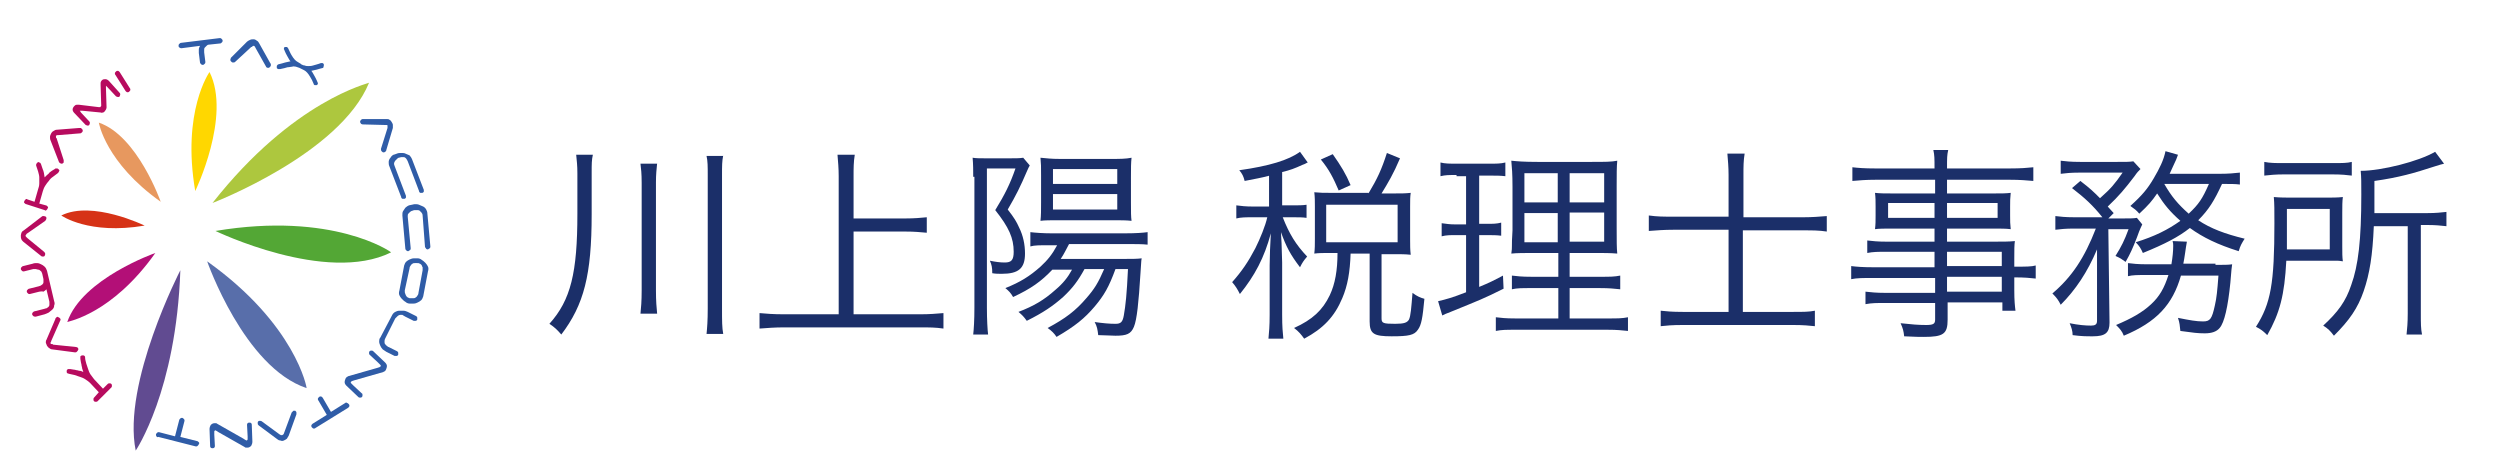<?xml version="1.0" encoding="utf-8"?>
<!-- Generator: Adobe Illustrator 24.3.0, SVG Export Plug-In . SVG Version: 6.00 Build 0)  -->
<svg version="1.1" id="レイヤー_1" xmlns="http://www.w3.org/2000/svg" xmlns:xlink="http://www.w3.org/1999/xlink" x="0px"
	 y="0px" viewBox="0 0 420 80" style="enable-background:new 0 0 420 80;" xml:space="preserve">
<style type="text/css">
	.st0{fill:#B70B5E;}
	.st1{fill:#2F5CA7;}
	.st2{fill:#53A735;}
	.st3{fill:#D63216;}
	.st4{fill:#614B91;}
	.st5{fill:#FFD700;}
	.st6{fill:#586EAA;}
	.st7{fill:#E7985F;}
	.st8{fill:#B30F77;}
	.st9{fill:#ADC73E;}
	.st10{fill:#1B2F69;}
</style>
<g>
	<g>
		<g>
			<g>
				<path class="st0" d="M16.6,65.9l-1.5-1.6c-0.2-0.2-0.5-0.4-0.8-0.6c-0.3-0.2-0.6-0.3-0.9-0.4c-0.3-0.1-0.6-0.2-0.9-0.3
					c-0.3-0.1-0.6-0.1-0.9-0.2c-0.1,0-0.2-0.1-0.3-0.1c-0.1-0.1-0.1-0.2-0.1-0.3c0-0.1,0-0.2,0.1-0.3c0.1-0.1,0.1-0.1,0.2-0.1
					c0.1,0,0.2,0,0.3,0c0.2,0,0.4,0.1,0.6,0.1c0.2,0,0.4,0.1,0.5,0.1c0.2,0,0.3,0.1,0.5,0.1c0.2,0,0.4,0.1,0.6,0.2
					c-0.1-0.2-0.1-0.4-0.2-0.6c0-0.2-0.1-0.4-0.1-0.5c0-0.2-0.1-0.4-0.1-0.5c0-0.2-0.1-0.4-0.1-0.6c0-0.1,0-0.2,0-0.3
					c0-0.1,0-0.2,0.1-0.2c0.1-0.1,0.2-0.1,0.3-0.1c0.1,0,0.2,0,0.3,0.1c0.1,0.1,0.1,0.2,0.1,0.3c0,0.3,0.1,0.6,0.2,1
					c0.1,0.3,0.2,0.6,0.3,0.9c0.1,0.3,0.2,0.6,0.4,0.9c0.2,0.3,0.4,0.5,0.6,0.8l1.5,1.6l0.8-0.8c0.1-0.1,0.2-0.1,0.3-0.1
					c0.1,0,0.2,0,0.3,0.1c0.1,0.1,0.1,0.2,0.1,0.3c0,0.1,0,0.2-0.1,0.3l-2.3,2.3c-0.1,0.1-0.2,0.1-0.3,0.1c-0.1,0-0.2,0-0.3-0.1
					c-0.1-0.1-0.1-0.2-0.1-0.3c0-0.1,0-0.2,0.1-0.3L16.6,65.9z"/>
				<path class="st0" d="M12.8,58.3c0.1,0,0.3,0.1,0.3,0.2c0.1,0.1,0.1,0.2,0,0.3c0,0.1-0.1,0.2-0.2,0.3c-0.1,0.1-0.2,0.1-0.3,0.1
					l-3.8-0.5c-0.2,0-0.4-0.1-0.5-0.2c-0.2-0.1-0.3-0.3-0.4-0.4c-0.1-0.2-0.1-0.3-0.2-0.5c0-0.2,0-0.4,0.1-0.5l1.5-3.5
					c0-0.1,0-0.1,0.1-0.2c0,0,0.1-0.1,0.1-0.1c0.1-0.1,0.2-0.1,0.3,0c0.1,0,0.2,0.1,0.3,0.2c0.1,0.1,0.1,0.3,0,0.4l-1.5,3.4
					c0,0.1,0,0.1-0.1,0.2c0,0.1,0,0.2,0,0.2c0,0.1,0.1,0.1,0.2,0.1c0.1,0,0.2,0,0.2,0.1L12.8,58.3z"/>
				<path class="st0" d="M5.6,53.1c-0.1-0.1-0.2-0.2-0.2-0.3c0-0.1,0-0.2,0.1-0.3c0.1-0.1,0.2-0.2,0.3-0.2l1.6-0.4
					c0.1,0,0.2-0.1,0.4-0.1c0.1-0.1,0.2-0.1,0.3-0.2c0.1-0.1,0.2-0.2,0.2-0.4c0-0.2,0-0.3,0-0.5l-0.5-2.1c-0.1,0.1-0.3,0.3-0.5,0.4
					C7,48.9,6.8,49,6.6,49l-1.6,0.4c-0.1,0-0.2,0-0.3-0.1c-0.1-0.1-0.2-0.2-0.2-0.3c0-0.1,0-0.2,0.1-0.3c0.1-0.1,0.2-0.2,0.3-0.2
					l1.6-0.4c0.1,0,0.2-0.1,0.3-0.1c0.1-0.1,0.2-0.1,0.3-0.2c0.1-0.1,0.2-0.2,0.2-0.4c0-0.1,0-0.3,0-0.5L7.1,46
					C7,45.8,7,45.6,6.8,45.5c-0.1-0.1-0.2-0.2-0.4-0.2c-0.1,0-0.3-0.1-0.4-0.1c-0.1,0-0.3,0-0.4,0l-1.6,0.4c-0.1,0-0.2,0-0.3-0.1
					c-0.1-0.1-0.2-0.2-0.2-0.3c0-0.1,0-0.2,0.1-0.3c0.1-0.1,0.2-0.2,0.3-0.2l1.6-0.4c0.2-0.1,0.5-0.1,0.7-0.1c0.3,0,0.5,0.1,0.7,0.2
					c0.2,0.1,0.4,0.2,0.6,0.4c0.2,0.2,0.3,0.4,0.4,0.7l1.2,5.1c0.1,0.3,0.1,0.5,0,0.7C9.1,51.6,9,51.8,8.8,52
					c-0.2,0.2-0.4,0.3-0.6,0.5c-0.2,0.1-0.4,0.2-0.7,0.3L6,53.2C5.9,53.2,5.7,53.2,5.6,53.1z"/>
				<path class="st0" d="M7.4,42.3c0.1,0.1,0.2,0.2,0.2,0.4c0,0.1-0.1,0.2-0.1,0.3c-0.1,0.1-0.2,0.1-0.3,0.1c-0.1,0-0.2,0-0.3-0.1
					l-3-2.4c-0.1-0.1-0.3-0.3-0.3-0.4c-0.1-0.2-0.1-0.4-0.1-0.6c0-0.2,0.1-0.4,0.1-0.5c0.1-0.2,0.2-0.3,0.4-0.4L7,36.4
					c0,0,0.1-0.1,0.2-0.1c0.1,0,0.1,0,0.2,0c0.1,0,0.2,0.1,0.3,0.1c0.1,0.1,0.1,0.2,0.1,0.3c0,0.1-0.1,0.3-0.2,0.4l-3,2.1
					c-0.1,0-0.1,0.1-0.2,0.2c-0.1,0.1-0.1,0.1-0.1,0.2c0,0.1,0,0.1,0.1,0.2c0.1,0.1,0.1,0.1,0.2,0.2L7.4,42.3z"/>
				<path class="st0" d="M5.8,33.9l0.6-2.1c0.1-0.3,0.2-0.6,0.2-1c0-0.3,0-0.7,0-1c0-0.3-0.1-0.6-0.2-1c-0.1-0.3-0.2-0.6-0.3-0.9
					c0-0.1-0.1-0.2,0-0.3c0-0.1,0.1-0.2,0.2-0.3c0.1-0.1,0.2-0.1,0.3,0c0.1,0,0.2,0.1,0.2,0.1c0,0.1,0.1,0.1,0.1,0.2
					c0.1,0.2,0.1,0.4,0.2,0.6c0.1,0.2,0.1,0.4,0.2,0.5c0,0.2,0.1,0.3,0.1,0.5c0,0.2,0.1,0.4,0.1,0.6c0.1-0.1,0.3-0.3,0.4-0.4
					c0.1-0.1,0.3-0.2,0.4-0.4c0.1-0.1,0.3-0.2,0.4-0.3c0.2-0.1,0.3-0.2,0.5-0.3c0.1-0.1,0.1-0.1,0.2-0.1c0.1,0,0.2,0,0.2,0
					c0.1,0,0.2,0.1,0.3,0.2c0.1,0.1,0.1,0.2,0,0.3c0,0.1-0.1,0.2-0.2,0.3c-0.3,0.2-0.5,0.4-0.8,0.6c-0.3,0.2-0.5,0.4-0.7,0.7
					c-0.2,0.2-0.4,0.5-0.6,0.8c-0.2,0.3-0.3,0.6-0.4,0.9l-0.6,2.1l1.1,0.3c0.1,0,0.2,0.1,0.3,0.2c0.1,0.1,0.1,0.2,0,0.3
					c0,0.1-0.1,0.2-0.2,0.3c-0.1,0.1-0.2,0.1-0.3,0l-3.1-1c-0.1,0-0.2-0.1-0.3-0.2c-0.1-0.1-0.1-0.2,0-0.3c0-0.1,0.1-0.2,0.2-0.3
					c0.1-0.1,0.2-0.1,0.3,0L5.8,33.9z"/>
				<path class="st0" d="M10.7,26.9c0,0.1,0,0.3,0,0.4c-0.1,0.1-0.2,0.2-0.3,0.2c-0.1,0-0.2,0-0.3-0.1c-0.1-0.1-0.2-0.1-0.2-0.2
					l-1.4-3.6c-0.1-0.2-0.1-0.4-0.1-0.6c0-0.2,0.1-0.4,0.2-0.6c0.1-0.2,0.2-0.3,0.4-0.4c0.2-0.1,0.3-0.2,0.5-0.2l3.8-0.3
					c0.1,0,0.1,0,0.2,0c0.1,0,0.1,0,0.2,0.1c0.1,0.1,0.2,0.2,0.2,0.3c0,0.1,0,0.2-0.1,0.3c-0.1,0.1-0.2,0.2-0.3,0.2l-3.7,0.3
					c-0.1,0-0.1,0-0.2,0c-0.1,0-0.1,0.1-0.2,0.1c0,0.1,0,0.1,0,0.2c0,0.1,0,0.2,0.1,0.2L10.7,26.9z"/>
				<path class="st0" d="M20.1,15.6c0.1,0.1,0.1,0.2,0.1,0.3c0,0.1-0.1,0.2-0.1,0.3c-0.1,0.1-0.2,0.1-0.3,0.1
					c-0.1,0-0.2-0.1-0.3-0.1l-1.4-1.5c-0.2-0.2-0.3-0.3-0.3-0.3c0,0,0,0.1,0,0.4l0.1,3.2c0,0.1,0,0.2-0.1,0.4
					c-0.1,0.1-0.1,0.2-0.2,0.3c-0.1,0.1-0.2,0.2-0.3,0.2c-0.1,0-0.2,0.1-0.4,0l-3.1-0.3c-0.2,0-0.3,0-0.4,0c0,0,0.1,0.1,0.2,0.3
					l1.4,1.5c0.1,0.1,0.1,0.2,0.1,0.3c0,0.1-0.1,0.2-0.1,0.3c-0.1,0.1-0.2,0.1-0.3,0.1c-0.1,0-0.2-0.1-0.3-0.1l-1.9-2
					c-0.2-0.2-0.3-0.4-0.3-0.6c0-0.2,0.1-0.4,0.3-0.6c0.1-0.1,0.2-0.2,0.4-0.2c0.1,0,0.3,0,0.4,0l3.3,0.4c0,0,0.1,0,0.2,0
					c0.1,0,0.1,0,0.1-0.1c0,0,0.1-0.1,0.1-0.1c0-0.1,0-0.1,0-0.2l-0.1-3.3l0,0c0-0.1,0-0.3,0-0.4c0-0.1,0.1-0.3,0.2-0.4
					c0.2-0.2,0.4-0.2,0.6-0.2c0.2,0,0.4,0.1,0.6,0.3L20.1,15.6z"/>
			</g>
			<path class="st0" d="M21.9,15.1c0,0.1-0.1,0.2-0.2,0.3c-0.1,0.1-0.2,0.1-0.3,0.1c-0.1,0-0.2-0.1-0.3-0.2l-1.7-2.7
				c-0.1-0.1-0.1-0.2-0.1-0.3c0-0.1,0.1-0.2,0.2-0.3c0.1-0.1,0.2-0.1,0.3-0.1c0.1,0,0.2,0.1,0.3,0.2l1.7,2.7
				C21.9,14.9,21.9,15,21.9,15.1z"/>
		</g>
		<g>
			<path class="st1" d="M36.9,6.4c0.1,0,0.2,0,0.3,0.1c0.1,0.1,0.2,0.2,0.2,0.3c0,0.1,0,0.2-0.1,0.3c-0.1,0.1-0.2,0.2-0.3,0.2
				l-1.9,0.2c-0.2,0-0.3,0.1-0.4,0.2c-0.1,0.1-0.2,0.2-0.3,0.3c-0.1,0.1-0.1,0.3-0.1,0.4c0,0.1,0,0.3,0,0.4l0.2,1.6
				c0,0.1,0,0.2-0.1,0.3c-0.1,0.1-0.2,0.2-0.3,0.2c-0.1,0-0.2,0-0.3-0.1c-0.1-0.1-0.2-0.2-0.2-0.3l-0.2-1.6c0-0.2,0-0.4,0-0.6
				c0-0.2,0.1-0.4,0.2-0.6l-3.1,0.4c-0.1,0-0.2,0-0.3-0.1C30.1,8,30,7.9,30,7.7c0-0.1,0-0.2,0.1-0.3c0.1-0.1,0.2-0.2,0.3-0.2
				L36.9,6.4z"/>
			<path class="st1" d="M39.5,10.4c-0.1,0.1-0.2,0.1-0.4,0.1c-0.1,0-0.2-0.1-0.3-0.2c-0.1-0.1-0.1-0.2-0.1-0.3
				c0-0.1,0.1-0.2,0.1-0.3L41.5,7c0.1-0.1,0.3-0.2,0.5-0.3c0.2-0.1,0.4-0.1,0.6-0.1c0.2,0,0.4,0.1,0.5,0.2c0.2,0.1,0.3,0.2,0.4,0.4
				l1.9,3.4c0,0,0.1,0.1,0.1,0.2c0,0.1,0,0.1,0,0.2c0,0.1-0.1,0.2-0.2,0.3c-0.1,0.1-0.2,0.1-0.3,0.1c-0.1,0-0.3-0.1-0.3-0.2
				l-1.8-3.2c0-0.1-0.1-0.1-0.1-0.2c-0.1-0.1-0.1-0.1-0.2-0.1c-0.1,0-0.1,0-0.2,0.1c-0.1,0.1-0.1,0.1-0.2,0.1L39.5,10.4z"/>
			<path class="st1" d="M54.3,11.4c-0.4,0.1-0.8,0.2-1.1,0.3c-0.3,0.1-0.6,0.1-0.9,0.2c0.2,0.2,0.3,0.5,0.5,0.8
				c0.2,0.3,0.3,0.6,0.5,1c0,0.1,0,0.1,0.1,0.2c0,0.1,0,0.1,0,0.2c-0.1,0.1-0.1,0.2-0.2,0.2c-0.1,0-0.2,0-0.3,0
				c-0.1,0-0.2-0.1-0.2-0.2c-0.2-0.5-0.4-0.9-0.6-1.2c-0.2-0.3-0.3-0.5-0.5-0.7c-0.2-0.2-0.3-0.3-0.5-0.4c-0.2-0.1-0.4-0.2-0.6-0.3
				l-0.2-0.1c-0.2-0.1-0.4-0.1-0.6-0.2c-0.2,0-0.4-0.1-0.6,0c-0.2,0-0.5,0.1-0.8,0.1c-0.3,0.1-0.7,0.2-1.2,0.3c-0.1,0-0.1,0-0.2,0
				c-0.1,0-0.1,0-0.2,0c-0.1-0.1-0.2-0.1-0.2-0.2c0-0.1,0-0.2,0-0.3c0-0.1,0.1-0.1,0.1-0.2c0.1,0,0.1-0.1,0.2-0.1
				c0.4-0.1,0.8-0.2,1.1-0.3c0.3-0.1,0.6-0.1,0.9-0.2c-0.2-0.2-0.3-0.5-0.5-0.8s-0.3-0.6-0.5-1c0-0.1,0-0.1-0.1-0.2
				c0-0.1,0-0.1,0-0.2c0-0.1,0.1-0.2,0.2-0.2c0.1,0,0.2,0,0.3,0c0.1,0,0.1,0.1,0.1,0.1c0,0,0.1,0.1,0.1,0.1C48.7,8.7,48.8,9,49,9.3
				c0.2,0.3,0.3,0.5,0.5,0.7c0.2,0.2,0.3,0.3,0.5,0.4c0.2,0.1,0.3,0.2,0.5,0.3l0.1,0.1c0.2,0.1,0.4,0.2,0.6,0.2
				c0.2,0.1,0.4,0.1,0.6,0.1c0.2,0,0.5,0,0.8-0.1c0.3-0.1,0.8-0.2,1.3-0.4c0.1,0,0.2,0,0.3,0c0.1,0.1,0.2,0.1,0.2,0.2
				c0,0.1,0,0.2,0,0.3c0,0.1-0.1,0.1-0.1,0.2C54.4,11.4,54.3,11.4,54.3,11.4z"/>
			<path class="st1" d="M60.9,20.9c-0.1,0-0.3-0.1-0.3-0.2c-0.1-0.1-0.1-0.2-0.1-0.3c0-0.1,0.1-0.2,0.2-0.3c0.1-0.1,0.2-0.1,0.3-0.1
				l3.9,0c0.2,0,0.4,0,0.5,0.1c0.2,0.1,0.3,0.2,0.4,0.4c0.1,0.2,0.2,0.3,0.2,0.5c0,0.2,0,0.4,0,0.5l-1.1,3.7c0,0.1,0,0.1-0.1,0.2
				c0,0.1-0.1,0.1-0.1,0.1c-0.1,0.1-0.2,0.1-0.3,0.1c-0.1,0-0.2-0.1-0.3-0.2c-0.1-0.1-0.1-0.3-0.1-0.4l1.1-3.5c0-0.1,0-0.1,0-0.2
				c0-0.1,0-0.2,0-0.2c0-0.1-0.1-0.1-0.2-0.1c-0.1,0-0.2,0-0.2,0L60.9,20.9z"/>
			<path class="st1" d="M66.7,25.8c0.2-0.1,0.5-0.1,0.7-0.1c0.3,0,0.5,0,0.7,0.1c0.2,0.1,0.5,0.2,0.7,0.3c0.2,0.2,0.3,0.4,0.4,0.6
				l2,5.2c0,0.1,0,0.2,0,0.3c-0.1,0.1-0.1,0.2-0.3,0.2c-0.1,0-0.2,0-0.3,0c-0.1-0.1-0.2-0.1-0.2-0.3l-1.9-5
				c-0.1-0.2-0.2-0.4-0.3-0.5c-0.1-0.1-0.2-0.2-0.4-0.2c-0.1,0-0.3,0-0.4,0c-0.1,0-0.3,0.1-0.4,0.1c-0.1,0-0.2,0.1-0.3,0.2
				c-0.1,0.1-0.2,0.2-0.3,0.3c-0.1,0.1-0.1,0.2-0.2,0.4c0,0.2,0,0.3,0.1,0.5l1.9,5c0,0.1,0,0.2,0,0.3c-0.1,0.1-0.1,0.2-0.3,0.2
				c-0.1,0-0.2,0-0.3,0c-0.1-0.1-0.2-0.1-0.2-0.3l-2-5.2c-0.1-0.2-0.1-0.5-0.1-0.7c0-0.2,0.1-0.5,0.3-0.7c0.1-0.2,0.3-0.4,0.5-0.5
				C66.2,26,66.4,25.9,66.7,25.8z"/>
			<path class="st1" d="M69.7,34.3c0.2,0,0.5,0,0.7,0.1c0.2,0.1,0.5,0.2,0.7,0.3c0.2,0.1,0.4,0.3,0.5,0.5c0.1,0.2,0.2,0.4,0.2,0.7
				l0.5,5.5c0,0.1,0,0.2-0.1,0.3c-0.1,0.1-0.2,0.1-0.3,0.2c-0.1,0-0.2,0-0.3-0.1c-0.1-0.1-0.1-0.2-0.2-0.3L71,36.2
				c0-0.2-0.1-0.4-0.2-0.5c-0.1-0.1-0.2-0.2-0.3-0.3c-0.1-0.1-0.3-0.1-0.4-0.1c-0.1,0-0.3,0-0.4,0c-0.1,0-0.2,0-0.4,0.1
				c-0.1,0-0.3,0.1-0.4,0.2c-0.1,0.1-0.2,0.2-0.3,0.3c-0.1,0.1-0.1,0.3-0.1,0.5l0.5,5.3c0,0.1,0,0.2-0.1,0.3
				c-0.1,0.1-0.2,0.1-0.3,0.2c-0.1,0-0.2,0-0.3-0.1c-0.1-0.1-0.2-0.2-0.2-0.3l-0.5-5.6c0-0.3,0-0.5,0.1-0.7c0.1-0.2,0.3-0.4,0.4-0.6
				c0.2-0.2,0.4-0.3,0.6-0.4C69.3,34.4,69.5,34.3,69.7,34.3z"/>
			<path class="st1" d="M68.1,49.4c0.1,0.2,0.1,0.3,0.2,0.4c0.1,0.1,0.2,0.2,0.3,0.2c0.1,0.1,0.2,0.1,0.4,0.1c0.1,0,0.2,0,0.4,0
				c0.1,0,0.3,0,0.4-0.1c0.1-0.1,0.2-0.1,0.3-0.3c0.1-0.1,0.2-0.3,0.2-0.5l0.7-3.8c0-0.2,0-0.4,0-0.5c-0.1-0.1-0.1-0.3-0.2-0.4
				c-0.1-0.1-0.2-0.2-0.3-0.2c-0.1-0.1-0.2-0.1-0.4-0.1c-0.1,0-0.2,0-0.4,0c-0.1,0-0.3,0-0.4,0.1c-0.1,0.1-0.2,0.1-0.3,0.3
				c-0.1,0.1-0.2,0.3-0.2,0.5L68,48.8C68,49.1,68,49.2,68.1,49.4z M68.8,51c-0.2,0-0.5-0.1-0.7-0.3c-0.2-0.1-0.4-0.3-0.6-0.5
				c-0.2-0.2-0.3-0.4-0.4-0.6c-0.1-0.2-0.1-0.5,0-0.8l0.8-4.2c0.1-0.3,0.2-0.5,0.3-0.6c0.2-0.2,0.4-0.3,0.6-0.4
				c0.2-0.1,0.5-0.2,0.7-0.2c0.3,0,0.5,0,0.7,0c0.2,0,0.5,0.1,0.7,0.3c0.2,0.1,0.4,0.3,0.6,0.5c0.2,0.2,0.3,0.4,0.4,0.6
				c0.1,0.2,0.1,0.5,0,0.8l-0.8,4.2c-0.1,0.3-0.2,0.5-0.3,0.6c-0.2,0.2-0.4,0.3-0.6,0.4C70,50.9,69.8,51,69.5,51
				C69.3,51,69,51,68.8,51z"/>
			<path class="st1" d="M67.6,52.9c-0.1,0-0.3,0-0.4,0c-0.1,0-0.3,0.1-0.4,0.2c-0.1,0.1-0.2,0.2-0.4,0.4l-1.7,3.4
				c-0.1,0.2-0.1,0.4-0.1,0.5c0,0.2,0,0.3,0.1,0.4c0.1,0.1,0.1,0.2,0.3,0.3c0.1,0.1,0.2,0.2,0.3,0.2l1.4,0.7
				c0.1,0.1,0.2,0.1,0.2,0.3c0,0.1,0,0.2,0,0.3c-0.1,0.1-0.1,0.2-0.3,0.2c-0.1,0-0.2,0-0.3,0l-1.4-0.7c-0.2-0.1-0.4-0.3-0.6-0.4
				c-0.2-0.2-0.3-0.4-0.4-0.6c-0.1-0.2-0.2-0.5-0.2-0.7c0-0.2,0-0.5,0.2-0.7l2-3.8c0.1-0.2,0.3-0.4,0.5-0.5c0.2-0.1,0.4-0.2,0.7-0.2
				c0.2,0,0.5,0,0.7,0c0.2,0,0.5,0.1,0.7,0.2l1.4,0.7c0.1,0.1,0.2,0.1,0.2,0.3c0,0.1,0,0.2,0,0.3c-0.1,0.1-0.1,0.2-0.3,0.2
				c-0.1,0-0.2,0-0.3,0l-1.4-0.7C67.8,53,67.7,53,67.6,52.9z"/>
			<path class="st1" d="M60.9,66.4c0,0.1,0,0.2-0.1,0.3c-0.1,0.1-0.2,0.1-0.3,0.1c-0.1,0-0.2,0-0.3-0.1l-2-1.9
				c-0.2-0.2-0.3-0.4-0.3-0.6c0-0.2,0.1-0.5,0.2-0.7c0.1-0.1,0.1-0.1,0.2-0.2c0.1,0,0.2-0.1,0.2-0.1l4.9-1.4c0.1,0,0.2-0.1,0.3-0.1
				c0.1,0,0.1-0.1,0.2-0.1c0.1-0.1,0.1-0.2,0-0.3c-0.1-0.1-0.2-0.2-0.4-0.4l-1.4-1.3c-0.1-0.1-0.1-0.2-0.1-0.3c0-0.1,0-0.2,0.1-0.3
				c0.1-0.1,0.2-0.1,0.3-0.1c0.1,0,0.2,0,0.3,0.1l2,1.9c0.2,0.2,0.3,0.4,0.3,0.6c0,0.2-0.1,0.5-0.2,0.7c-0.1,0.1-0.1,0.1-0.2,0.2
				c-0.1,0-0.2,0.1-0.2,0.1l-4.9,1.4c-0.1,0-0.2,0.1-0.3,0.1c-0.1,0-0.1,0.1-0.2,0.1c-0.1,0.1-0.1,0.2,0,0.3
				c0.1,0.1,0.2,0.2,0.4,0.4l1.4,1.3C60.9,66.1,60.9,66.3,60.9,66.4z"/>
			<path class="st1" d="M52.7,72c-0.1,0-0.2-0.1-0.3-0.2c-0.1-0.1-0.1-0.2-0.1-0.3c0-0.1,0.1-0.2,0.2-0.3l2.4-1.5l-1.4-2.4
				c-0.1-0.1-0.1-0.2-0.1-0.3c0-0.1,0.1-0.2,0.2-0.3c0.1-0.1,0.2-0.1,0.3-0.1c0.1,0,0.2,0.1,0.3,0.2l1.4,2.4l2.4-1.5
				c0.1-0.1,0.2-0.1,0.3,0c0.1,0,0.2,0.1,0.3,0.2c0.1,0.1,0.1,0.2,0.1,0.3c0,0.1-0.1,0.2-0.2,0.3L53,71.9C52.9,72,52.8,72,52.7,72z"
				/>
			<path class="st1" d="M49,69.3c0.1-0.1,0.2-0.2,0.3-0.3c0.1,0,0.2,0,0.3,0c0.1,0.1,0.2,0.2,0.2,0.3c0,0.1,0,0.2,0,0.3l-1.3,3.6
				c-0.1,0.2-0.2,0.3-0.3,0.5c-0.1,0.1-0.3,0.2-0.5,0.3c-0.2,0.1-0.4,0.1-0.6,0c-0.2,0-0.4-0.1-0.5-0.2l-3.1-2.3
				c0,0-0.1-0.1-0.1-0.1c0,0-0.1-0.1-0.1-0.2c0-0.1,0-0.2,0-0.3c0.1-0.1,0.1-0.2,0.3-0.2c0.1,0,0.3,0,0.4,0.1l3,2.2
				c0.1,0,0.1,0.1,0.2,0.1c0.1,0,0.2,0,0.2,0c0.1,0,0.1-0.1,0.2-0.1c0-0.1,0.1-0.1,0.1-0.2L49,69.3z"/>
			<path class="st1" d="M36,75.2c-0.1,0.1-0.2,0.1-0.3,0.1c-0.1,0-0.2,0-0.3-0.1c-0.1-0.1-0.1-0.2-0.1-0.3l-0.1-2.8
				c0-0.3,0.1-0.5,0.2-0.7c0.2-0.2,0.4-0.3,0.6-0.3c0.1,0,0.2,0,0.3,0c0.1,0,0.2,0.1,0.2,0.1l4.4,2.5c0.1,0.1,0.2,0.1,0.3,0.2
				c0.1,0,0.1,0.1,0.2,0.1c0.1,0,0.2-0.1,0.2-0.2c0-0.1,0-0.3,0-0.5l-0.1-1.9c0-0.1,0-0.2,0.1-0.3c0.1-0.1,0.2-0.1,0.3-0.1
				c0.1,0,0.2,0,0.3,0.1c0.1,0.1,0.1,0.2,0.1,0.3l0.1,2.8c0,0.3-0.1,0.5-0.2,0.7c-0.2,0.2-0.4,0.3-0.6,0.3c-0.1,0-0.2,0-0.3,0
				c-0.1,0-0.2-0.1-0.2-0.1l-4.4-2.5c-0.1-0.1-0.2-0.1-0.3-0.2c-0.1,0-0.1-0.1-0.2-0.1c-0.1,0-0.2,0.1-0.2,0.2c0,0.1,0,0.3,0,0.5
				l0.1,1.9C36.1,75,36.1,75.1,36,75.2z"/>
			<path class="st1" d="M26.3,73.3c-0.1-0.1-0.1-0.2-0.1-0.3c0-0.1,0.1-0.2,0.2-0.3c0.1-0.1,0.2-0.1,0.3-0.1l2.7,0.7l0.7-2.7
				c0-0.1,0.1-0.2,0.2-0.3c0.1-0.1,0.2-0.1,0.3-0.1c0.1,0,0.2,0.1,0.3,0.2c0.1,0.1,0.1,0.2,0.1,0.3l-0.7,2.7l2.8,0.7
				c0.1,0,0.2,0.1,0.3,0.2c0.1,0.1,0.1,0.2,0,0.3c0,0.1-0.1,0.2-0.2,0.3c-0.1,0.1-0.2,0.1-0.3,0.1l-6.3-1.6
				C26.4,73.5,26.3,73.4,26.3,73.3z"/>
		</g>
	</g>
	<g>
		<path class="st2" d="M36.2,38.8c0,0,18.6,9,29.5,3.6C65.7,42.3,55.9,35.5,36.2,38.8z"/>
		<path class="st3" d="M24.3,37.9c0,0-8.8-4.3-14-1.7C10.3,36.2,14.9,39.5,24.3,37.9z"/>
		<path class="st4" d="M30.3,45.4c0,0-9.8,19-7.5,30.3C22.8,75.7,29.6,65.7,30.3,45.4z"/>
		<path class="st5" d="M32.8,32.1c0,0,6.1-12.6,2.4-20C35.2,12.1,30.5,18.7,32.8,32.1z"/>
		<path class="st6" d="M34.8,43.9c0,0,6.2,17.8,16.7,21.3C51.6,65.3,49.7,54.5,34.8,43.9z"/>
		<path class="st7" d="M27,33.9c0,0-3.9-11.1-10.4-13.3C16.6,20.6,17.7,27.3,27,33.9z"/>
		<path class="st8" d="M26.1,42.5c0,0-12.3,4.3-14.8,11.6C11.4,54,18.8,52.8,26.1,42.5z"/>
		<path class="st9" d="M35.7,34.1c0,0,21.4-8.2,26.3-20.2C62,14,49.3,16.8,35.7,34.1z"/>
	</g>
	<g>
		<path class="st10" d="M121.5,26.1c-0.2,1-0.2,1.7-0.2,3.3v22.4c0,2.2,0,3.2,0.2,4.3h-2.8c0.1-1,0.2-2.2,0.2-4.3V29.5
			c0-1.6,0-2.4-0.2-3.3H121.5z M99.4,36c0,10.2-1.3,15.2-5.1,20.2c-0.7-0.8-1.1-1.2-2-1.8c3.6-4,4.7-8.6,4.7-18.5v-6.8
			c0-1.3-0.1-2.1-0.2-3.1h2.8c-0.2,0.9-0.2,1.5-0.2,3.1V36z M110.4,27.4c-0.1,1-0.2,1.9-0.2,3.2v18.2c0,1.8,0.1,2.9,0.2,3.9h-2.8
			c0.1-1,0.2-2.1,0.2-3.9V30.7c0-1.5-0.1-2.4-0.2-3.2H110.4z"/>
		<path class="st10" d="M143.3,52.8h11.3c1.6,0,2.7-0.1,3.9-0.2v2.6c-1.3-0.2-2.4-0.2-3.9-0.2h-22.9c-1.5,0-2.8,0.1-4.1,0.2v-2.6
			c1.1,0.1,2.3,0.2,4.1,0.2h9.2V29.6c0-1.3-0.1-2.4-0.2-3.6h2.9c-0.2,1.2-0.2,2.3-0.2,3.6v7.1h8.7c1.5,0,2.6-0.1,3.6-0.2v2.6
			c-1.1-0.1-2.1-0.2-3.6-0.2h-8.7V52.8z"/>
		<path class="st10" d="M176.9,30.9h10.8v-2.5h-10.8V30.9z M163.5,29.7c0-1,0-2.1-0.1-3.2c0.6,0.1,1.3,0.1,2.5,0.1h3.4
			c1.3,0,2,0,2.6-0.1l1.1,1.3c-0.2,0.3-0.2,0.4-0.4,0.8c-1.2,2.8-1.9,4.2-3.3,6.6c1.1,1.4,1.5,2.1,1.9,3c0.7,1.4,1,2.9,1,4.4
			c0,2.5-1.1,3.4-3.9,3.4c-0.6,0-1,0-1.6-0.1c0-1-0.1-1.4-0.4-2.1c1,0.2,1.7,0.3,2.5,0.3c1.1,0,1.5-0.4,1.5-1.8c0-2.3-0.8-4.1-3.1-7
			c1.6-2.6,2.5-4.4,3.4-7h-4.8v23.4c0,2,0.1,3.7,0.2,4.5h-2.5c0.1-0.9,0.2-2.4,0.2-4.5V29.7z M182.2,45.2c-1.1,2-2,3.2-3.6,4.7
			c-1.7,1.5-3.3,2.6-6.1,4c-0.5-0.7-0.8-1-1.4-1.5c2.6-1,4.3-2,6.2-3.7c1.3-1.1,2.1-2.1,2.8-3.4h-3.3c-1.9,2-3.6,3.2-6.6,4.6
			c-0.4-0.7-0.7-1-1.3-1.5c2.5-1,4.1-2,5.9-3.6c1.2-1.1,2-2.1,2.8-3.6h-1.2c-1.8,0-2.6,0-3.3,0.2V39c0.8,0.1,2.2,0.2,3.6,0.2H189
			c1.9,0,3.1-0.1,3.8-0.2v2.1c-0.9-0.1-2-0.1-3.8-0.1h-9.4c-0.6,1.1-0.8,1.6-1.4,2.5h10.3c1.7,0,2.5,0,3.3-0.1
			c-0.1,0.4-0.1,1.4-0.2,2.5c-0.3,4.9-0.6,7.8-1.1,9c-0.5,1.2-1.2,1.5-3.1,1.5c-0.8,0-1.9-0.1-2.9-0.1c-0.1-0.9-0.2-1.5-0.6-2.2
			c1.4,0.2,2.5,0.3,3.5,0.3c0.9,0,1.2-0.3,1.4-1.4c0.3-1.7,0.5-3.5,0.7-7.8h-2.1c-1.1,3-1.9,4.4-3.5,6.3c-1.7,2-3.3,3.3-6.4,5.1
			c-0.4-0.6-0.8-1-1.5-1.5c3-1.6,4.7-2.9,6.5-5c1.4-1.6,2-2.6,3-4.9H182.2z M177.9,37c-1.4,0-2.4,0-3.1,0.1c0.1-0.9,0.1-1.8,0.1-3.1
			v-4.5c0-1.5,0-2-0.1-3c1.1,0.1,1.8,0.2,3.3,0.2h8.4c1.6,0,2.6,0,3.6-0.2c-0.1,0.9-0.1,1.7-0.1,3.2V34c0,1.6,0,2.4,0.1,3.1
			c-0.9-0.1-1.8-0.1-3.2-0.1H177.9z M176.9,35.2h10.8v-2.6h-10.8V35.2z"/>
		<path class="st10" d="M222.8,40.7h12v-6.3h-12V40.7z M213.3,29.5c-1.5,0.4-2.2,0.5-4.2,0.9c-0.2-0.8-0.4-1.2-0.9-1.8
			c5-0.7,8.3-1.7,10.2-3.1l1.3,1.8c-0.3,0.1-0.3,0.2-0.9,0.4c-1.3,0.6-2.1,0.9-3.4,1.2v5.6h1.7c1.1,0,1.7,0,2.4-0.1v2.2
			c-0.7-0.1-1.3-0.1-2.4-0.1h-1.6c1.1,2.8,2.2,4.6,4.1,6.6c-0.6,0.7-0.8,1-1.2,1.8c-1.6-2.1-2.3-3.4-3.2-5.9
			c0.1,1.6,0.1,1.6,0.2,5.1v8.8c0,2,0.1,3,0.2,4h-2.5c0.1-1.1,0.2-2.1,0.2-4v-8.3c0-1.3,0.1-3.8,0.2-5.4c-1.1,4.1-2.7,7.1-5.2,10.2
			c-0.4-0.8-0.7-1.3-1.3-2c1.6-1.8,2.7-3.4,3.9-5.7c0.8-1.6,1.7-3.8,2-5.2h-2.3c-1.3,0-2.1,0-2.9,0.2v-2.2c0.8,0.1,1.5,0.2,2.9,0.2
			h2.6V29.5z M229.9,32.5c1.5-2.5,2.2-4,3.1-6.8l2.2,0.9c-1.1,2.6-2,4.1-3.1,5.9h2.1c1.2,0,1.9,0,2.8-0.1c-0.1,0.7-0.1,1.2-0.1,2.3
			v5.6c0,1,0,1.6,0.1,2.5c-0.9-0.1-1.7-0.1-2.8-0.1h-2.1v10.8c0,0.8,0.3,0.9,2.3,0.9c1.5,0,2-0.2,2.3-0.7c0.3-0.6,0.4-2,0.6-4.5
			c0.8,0.6,1.3,0.8,2,1c-0.3,3.2-0.5,4.4-1.1,5.2c-0.6,0.9-1.5,1.1-4.4,1.1c-3,0-3.7-0.4-3.7-2.5V42.6h-3.2
			c-0.1,3.1-0.5,5.4-1.4,7.5c-1.3,3.1-3.2,5.1-6.4,6.8c-0.5-0.7-0.9-1.2-1.7-1.8c3.1-1.4,4.8-3,6-5.5c0.9-1.9,1.3-4.2,1.3-7.1h-1.3
			c-1.1,0-1.8,0-2.6,0.1c0.1-0.8,0.1-1.6,0.1-2.5v-5.4c0-0.8,0-1.6-0.1-2.4c1,0.1,1.6,0.1,2.7,0.1H229.9z M224.9,32
			c-0.9-2.1-1.6-3.5-3-5.2l2-0.9c1.4,2,2.2,3.3,3,5.2L224.9,32z"/>
		<path class="st10" d="M263.7,34h5.8v-4.9h-5.8V34z M244.7,29.4c-1.4,0-1.8,0-2.7,0.2v-2.3c0.8,0.2,1.5,0.2,2.9,0.2h5.2
			c1.3,0,2,0,2.8-0.2v2.3c-0.9-0.1-1.5-0.1-2.7-0.1h-1.7v8.1h1.4c1,0,1.5,0,2.3-0.2v2.2c-0.8-0.1-1.4-0.1-2.3-0.1h-1.4v8.7
			c1.7-0.7,2.3-1,4-1.9l0.1,2.2c-3.4,1.7-4,1.9-8.9,3.9c-0.8,0.3-1,0.4-1.4,0.6l-0.7-2.4c1.3-0.3,2.4-0.6,4.7-1.5v-9.6h-1.8
			c-0.9,0-1.5,0-2.3,0.2v-2.2c0.8,0.1,1.3,0.2,2.3,0.2h1.8v-8.1H244.7z M258.2,42.5c-2.2,0-3.3,0-4.3,0.1c0.1-0.6,0.1-0.9,0.1-1.2
			c0-0.9,0-0.9,0.1-2.7v-7.3c0-2.2-0.1-3.3-0.2-4.4c1,0.1,2.1,0.2,4.4,0.2h9c2.4,0,3.4,0,4.4-0.2c-0.1,1-0.1,2.3-0.1,4.3v6.9
			c0,2.2,0,3.5,0.1,4.4c-1.2-0.1-2.2-0.1-4.1-0.1h-3.9v4h5.1c1.7,0,2.4,0,3.4-0.2v2.3c-1-0.1-1.8-0.2-3.4-0.2h-5.1v5.1h6.4
			c1.7,0,2.4,0,3.4-0.2v2.3c-1-0.1-1.8-0.2-3.4-0.2h-15.4c-1.7,0-2.4,0-3.4,0.2v-2.3c0.9,0.1,1.6,0.2,3.3,0.2h7.2v-5.1h-4.5
			c-1.7,0-2.4,0-3.3,0.2v-2.3c0.9,0.1,1.6,0.2,3.3,0.2h4.5v-4H258.2z M256.1,29.1V34h5.6v-4.9H256.1z M256.1,35.8v4.9h5.6v-4.9
			H256.1z M263.7,40.6h5.8v-4.9h-5.8V40.6z"/>
		<path class="st10" d="M290.4,29.4c0-1.3-0.1-2.4-0.2-3.6h2.9c-0.2,1.2-0.2,2.2-0.2,3.6v7.1H303c1.4,0,2.7-0.1,3.9-0.2v2.6
			c-1.3-0.2-2.4-0.2-3.9-0.2h-10.2v13.7h8.4c1.8,0,2.7,0,3.7-0.2v2.6c-1-0.1-1.9-0.2-3.7-0.2h-18.5c-1.8,0-2.8,0.1-3.7,0.2v-2.6
			c0.9,0.1,1.9,0.2,3.7,0.2h7.7V38.6h-9.3c-1.5,0-2.8,0.1-4.1,0.2v-2.6c1.4,0.2,2.5,0.2,4.1,0.2h9.3V29.4z"/>
		<path class="st10" d="M327.1,36.6h8.5v-2.5h-8.5V36.6z M336.3,44.7v-2.4h-9.2v2.4H336.3z M325,42.3h-8.1c-1.4,0-2.2,0-3.2,0.2
			v-2.1c0.9,0.1,1.7,0.2,3.3,0.2h8v-2.2h-7.2c-1.1,0-2.1,0-2.8,0.1c0.1-0.8,0.1-1.4,0.1-2.3v-1.5c0-0.9,0-1.5-0.1-2.3
			c0.9,0.1,1.7,0.1,2.9,0.1h7.2v-2.3h-10c-1.6,0-2.8,0.1-3.9,0.2v-2.3c0.9,0.1,1.9,0.2,3.9,0.2h9.9c0-1.7,0-2.2-0.2-3.1h2.5
			c-0.2,0.9-0.2,1.3-0.2,3.1h10.5c2,0,3-0.1,4-0.2v2.3c-1.1-0.1-2.3-0.2-3.9-0.2h-10.6v2.3h7.9c1.2,0,2,0,2.8-0.1
			c-0.1,0.9-0.1,1.4-0.1,2.3v1.5c0,1,0,1.4,0.1,2.3c-0.8-0.1-1.7-0.1-2.8-0.1h-7.9v2.2h7.5c2,0,2.9,0,3.9-0.1
			c-0.1,0.7-0.1,1.4-0.1,2.9v1.4c2,0,2.9,0,3.6-0.2v2.2c-0.9-0.1-1.8-0.2-3.6-0.2v2.2c0,1.7,0.1,2.6,0.2,3.4h-2.2v-1.4h-9.2v2.9
			c0,2.4-0.7,2.9-4,2.9c-0.7,0-1.3,0-3.3-0.1c-0.1-0.9-0.2-1.3-0.6-2.2c1.8,0.2,3,0.3,4.3,0.3c1.2,0,1.5-0.2,1.5-0.9v-2.8h-8.3
			c-1.6,0-2.3,0-3.4,0.2v-2.1c1,0.1,1.7,0.2,3.3,0.2h8.4v-2.5h-10.3c-1.9,0-2.8,0-3.8,0.2v-2.2c0.8,0.1,1.8,0.2,3.8,0.2H325V42.3z
			 M317.2,34.1v2.5h7.8v-2.5H317.2z M327.1,49h9.2v-2.5h-9.2V49z"/>
		<path class="st10" d="M363.6,30.9c1.2,2.1,2.3,3.4,4.1,5c1.7-1.6,2.3-2.5,3.4-5H363.6z M348.4,38.4c-1.4,0-2.3,0.1-3.1,0.2v-2.3
			c0.8,0.1,1.7,0.2,3.2,0.2h4.7c-1.6-2-2.9-3.2-5.1-4.9l1.4-1.2c1.7,1.3,2.2,1.8,3.3,2.9c1.9-1.7,2.4-2.3,3.8-4.3h-7.3
			c-1.4,0-2.3,0.1-3.1,0.2v-2.2c0.8,0.1,1.7,0.2,3.3,0.2h6.1c1.8,0,2.1,0,2.8-0.1l1.2,1.3c-0.3,0.3-0.6,0.6-1,1.2
			c-1.6,2.1-2.6,3.3-4.5,5.1c0.4,0.4,0.5,0.6,1,1.1l-0.9,0.9h2.4c1.2,0,1.8,0,2.4-0.1l0.9,1.1c-0.2,0.5-0.3,0.5-0.9,2.2
			c-0.7,1.8-1.1,2.7-1.9,4.1c-0.7-0.5-0.8-0.6-1.7-1c1-1.6,1.5-2.6,2.2-4.5h-3.4l0.2,15.7c0,1.7-0.7,2.3-2.8,2.3
			c-1.1,0-1.9,0-3.4-0.2c0-0.7-0.2-1.3-0.5-2c1.5,0.3,2.6,0.4,3.6,0.4c0.7,0,1-0.2,1-0.8V41.9c-1.6,3.8-3.6,6.8-6.1,9.3
			c-0.4-0.8-0.7-1.2-1.4-1.9c3.3-2.8,5.4-6,7.3-10.9H348.4z M372.2,44.5c1.4,0,2.2,0,2.8-0.1c-0.1,0.7-0.1,0.7-0.3,3.1
			c-0.4,4-1,6.7-1.8,7.6c-0.5,0.6-1.3,0.9-2.5,0.9s-1.9-0.1-4.1-0.4c-0.1-0.9-0.1-1.3-0.4-2.2c2,0.4,3.1,0.6,4.2,0.6
			c1.2,0,1.5-0.4,2-2.7c0.3-1.3,0.4-2.4,0.6-5h-6.3c-1.4,4.9-4.1,7.8-9.6,10.1c-0.3-0.8-0.7-1.2-1.3-1.8c2.6-1.1,4.4-2.1,5.9-3.5
			c1.4-1.3,2.2-2.7,2.9-4.9h-3.6c-1.6,0-2.4,0-3.2,0.2v-2.2c0.8,0.1,1.6,0.2,3.3,0.2h4c0.2-1.2,0.3-2.2,0.3-3.1c0-0.3,0-0.4-0.1-0.8
			l2.4,0.1c-0.1,0.7-0.2,1-0.3,1.9c-0.1,0.8-0.2,1.2-0.3,1.8H372.2z M376.3,31c-0.8-0.1-1.5-0.1-3-0.1c-1.3,2.8-2.2,4.3-4,6.1
			c2.1,1.4,4.5,2.3,7.8,3.1c-0.5,0.8-0.7,1.1-1,2.1c-3.5-1.1-6-2.3-8.2-3.9c-1.9,1.5-4.2,2.7-7.9,4.2c-0.3-0.7-0.6-1.2-1.2-1.8
			c3.2-1,5.4-2.1,7.5-3.6c-1.7-1.5-2.7-2.7-3.9-4.6c-0.9,1.3-1.4,1.9-3,3.4c-0.5-0.6-0.8-0.8-1.5-1.3c2-1.8,2.9-2.9,3.9-4.6
			c1-1.7,1.7-3.1,2-4.6l2.1,0.6c-0.1,0.3-0.1,0.3-0.3,0.8c-0.4,0.9-0.8,1.7-1.1,2.4h8.4c1.5,0,2.5-0.1,3.4-0.2V31z"/>
		<path class="st10" d="M398.8,38c-0.2,4.9-0.7,8-1.7,10.9c-1,2.9-2.4,4.9-5,7.5c-0.6-0.8-1-1.2-1.8-1.7c2.5-2.3,3.8-4.1,4.7-6.8
			c1.2-3.3,1.7-7.6,1.7-15.2c0-2,0-2.9-0.1-4c3.5,0,9.8-1.6,12.5-3.2l1.5,2c-0.5,0.1-0.7,0.2-1.4,0.4c-3.7,1.2-6.1,1.9-10.3,2.5v3.9
			c0,0.6,0,0.7,0,1.5h8.9c1.4,0,2.3-0.1,3.2-0.2v2.4c-0.9-0.1-1.8-0.2-3.1-0.2h-1.2v14.9c0,1.7,0,2.5,0.2,3.5h-2.6
			c0.1-1,0.2-1.9,0.2-3.6V38H398.8z M393.5,41.4c0,1.1,0,1.8,0.1,2.5c-0.6-0.1-0.8-0.1-1-0.1h-0.8l-1.3,0h-6.4
			c-0.3,5.8-1.1,8.8-3.2,12.5c-0.7-0.7-1.1-1-1.9-1.4c2.5-3.9,3.1-7.3,3.1-17.4c0-2.2,0-3.3-0.1-4.4c1.1,0.1,2,0.1,3.6,0.1h4.8
			c1.4,0,2.3,0,3.2-0.1c-0.1,0.7-0.1,1.6-0.1,2.6V41.4z M380.4,27.2c1,0.2,1.9,0.2,3.3,0.2h8.2c1.6,0,2.4,0,3.2-0.2v2.3
			c-0.8-0.1-1.7-0.2-3.2-0.2h-8.3c-1.3,0-2.3,0.1-3.2,0.2V27.2z M391.4,41.9v-6.8h-7.2v3.7c0,1.7,0,1.8,0,3.1H391.4z"/>
	</g>
</g>
</svg>
